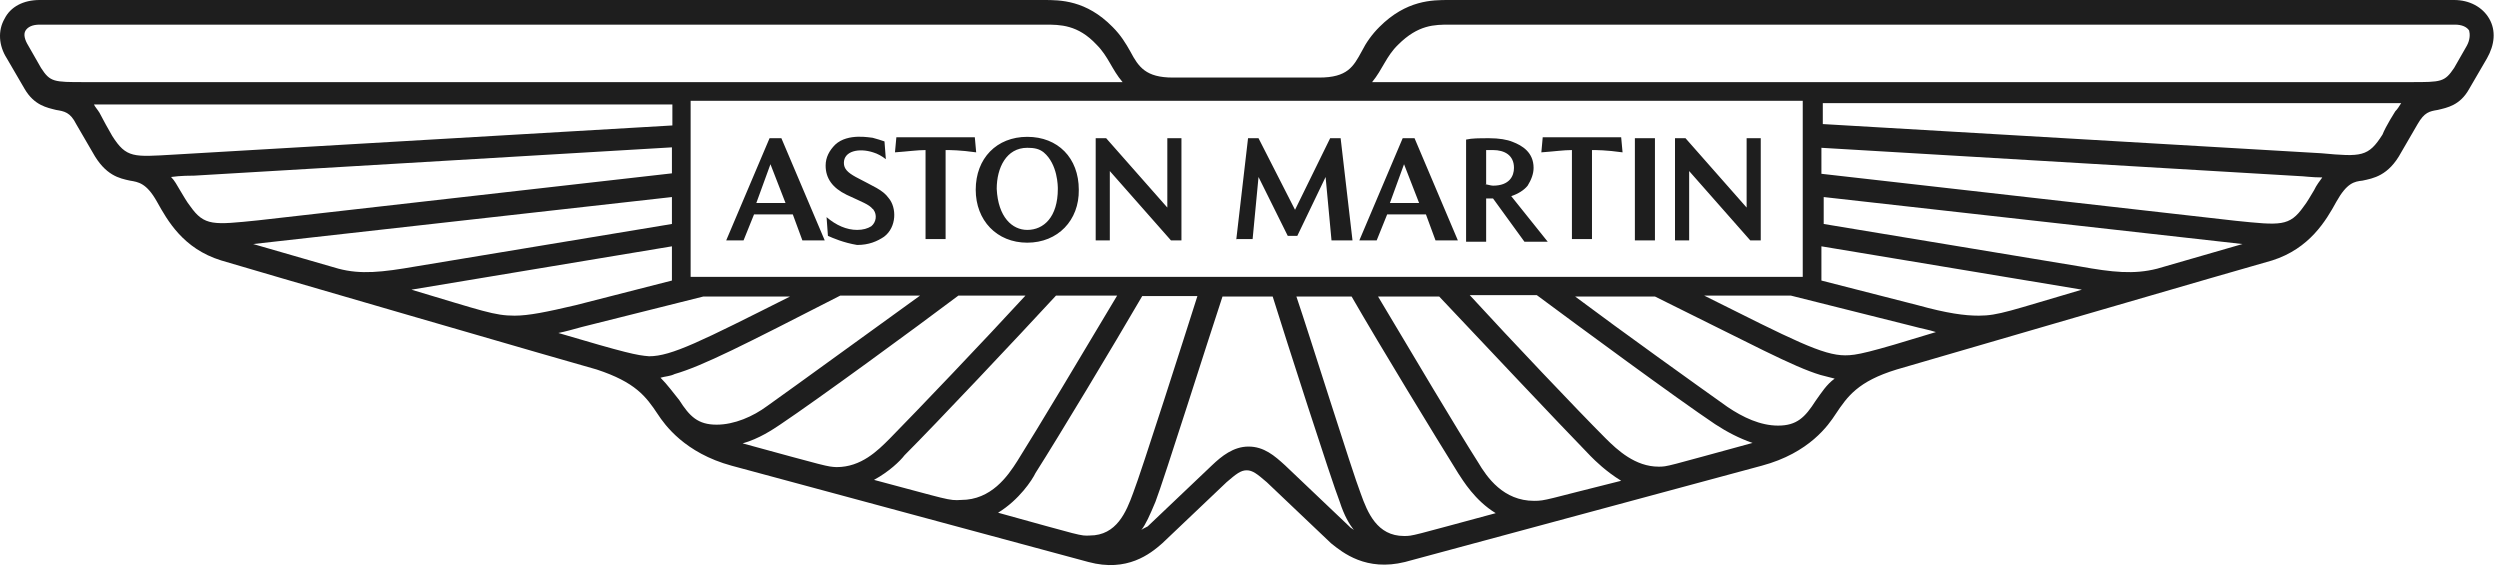 <svg width="83" height="19" viewBox="0 0 83 19" fill="none" xmlns="http://www.w3.org/2000/svg">
<path d="M25.11 6.739H26.079L25.579 5.452L25.11 6.739ZM24.11 7.981L25.549 4.589H25.942L27.381 7.981H26.639L26.321 7.118H25.034L24.686 7.981H24.11ZM27.487 7.83L27.442 7.209C27.76 7.481 28.108 7.633 28.456 7.633C28.653 7.633 28.805 7.587 28.926 7.512C29.093 7.375 29.123 7.133 29.002 6.966C28.986 6.951 28.986 6.936 28.971 6.936C28.85 6.785 28.623 6.709 28.108 6.467C27.639 6.239 27.411 5.921 27.411 5.497C27.411 5.225 27.533 4.998 27.73 4.801C28.154 4.407 28.896 4.574 28.971 4.574C29.123 4.619 29.244 4.649 29.365 4.695L29.41 5.285C29.274 5.179 29.138 5.104 28.986 5.058C28.517 4.907 28.017 5.013 28.017 5.407C28.017 5.603 28.138 5.725 28.411 5.876C29.002 6.194 29.305 6.3 29.501 6.573C29.774 6.891 29.774 7.542 29.35 7.86C29.123 8.011 28.85 8.133 28.456 8.133C28.002 8.057 27.654 7.905 27.487 7.83ZM30.728 7.981V4.982C30.455 4.982 30.137 5.028 29.713 5.058L29.759 4.558H32.364L32.409 5.058C31.864 4.982 31.546 4.982 31.394 4.982V7.936H30.728V7.981ZM34.105 7.633C34.65 7.633 35.12 7.209 35.12 6.27C35.12 6.194 35.12 5.452 34.65 5.058C34.499 4.937 34.332 4.907 34.105 4.907C33.409 4.907 33.091 5.573 33.091 6.27C33.136 7.209 33.605 7.633 34.105 7.633ZM34.105 8.057C33.091 8.057 32.394 7.315 32.394 6.3C32.394 5.255 33.091 4.543 34.105 4.543C35.12 4.543 35.816 5.24 35.816 6.3C35.832 7.315 35.12 8.057 34.105 8.057ZM36.377 7.981V4.589H36.725L38.755 6.891V4.589H39.224V7.981H38.876L36.846 5.679V7.981H36.377ZM41.041 7.981L41.435 4.589H41.783L42.995 6.966L44.161 4.589H44.509L44.903 7.981H44.206L44.01 5.876L43.071 7.83H42.753L41.783 5.876L41.587 7.936H41.041V7.981ZM46.145 6.739H47.114L46.614 5.452L46.145 6.739ZM45.13 7.981L46.569 4.589H46.963L48.401 7.981H47.659L47.341 7.118H46.054L45.706 7.981H45.13ZM49.295 6.118C49.371 6.118 49.492 6.164 49.568 6.164C50.113 6.164 50.264 5.846 50.264 5.573C50.264 5.149 49.946 4.982 49.568 4.982H49.34V6.118H49.295ZM48.674 8.026V4.634C48.871 4.589 49.098 4.589 49.446 4.589C49.764 4.589 50.037 4.634 50.219 4.71C50.537 4.831 50.915 5.058 50.915 5.573C50.915 5.77 50.84 5.967 50.718 6.164C50.597 6.315 50.401 6.436 50.173 6.512L51.385 8.026H50.612L49.568 6.588H49.34V8.026H48.674ZM52.188 7.981V4.982C51.915 4.982 51.597 5.028 51.173 5.058L51.218 4.558H53.823L53.869 5.058C53.323 4.982 53.005 4.982 52.854 4.982V7.936H52.188V7.981ZM54.278 4.589H54.944V7.981H54.278V4.589ZM55.61 7.981V4.589H55.959L57.988 6.891V4.589H58.457V7.981H58.109L56.08 5.679V7.981H55.61Z" fill="#1E1E1E"/>
<path d="M82.643 0.621C82.416 0.227 81.976 0 81.477 0H48.099C47.553 0 46.69 0 45.797 0.894C45.554 1.136 45.358 1.408 45.206 1.711C44.933 2.211 44.736 2.575 43.798 2.575H38.936C38.043 2.575 37.8 2.226 37.528 1.711C37.376 1.439 37.21 1.166 36.937 0.894C36.059 0 35.196 0 34.65 0H1.318C0.773 0 0.349 0.227 0.152 0.621C-0.076 1.015 -0.045 1.514 0.227 1.938L0.818 2.953C1.136 3.498 1.56 3.574 1.863 3.65C2.136 3.695 2.332 3.725 2.529 4.119L3.075 5.058C3.499 5.831 3.968 5.921 4.316 5.997C4.589 6.043 4.862 6.073 5.21 6.694C5.558 7.315 6.073 8.254 7.345 8.647C7.466 8.693 19.764 12.267 19.809 12.267C21.096 12.691 21.445 13.16 21.838 13.751C22.066 14.099 22.732 15.038 24.292 15.462L36.135 18.658C37.422 19.006 38.194 18.385 38.588 18.037L40.723 16.008C41.041 15.735 41.193 15.614 41.39 15.614C41.587 15.614 41.738 15.735 42.056 16.008L44.191 18.037C44.585 18.355 45.358 18.976 46.645 18.658L58.488 15.462C60.078 15.038 60.714 14.099 60.941 13.751C61.335 13.16 61.683 12.661 62.97 12.267C62.97 12.267 75.283 8.678 75.434 8.647C76.676 8.254 77.221 7.33 77.569 6.694C77.918 6.073 78.16 6.027 78.433 5.997C78.781 5.921 79.296 5.846 79.72 5.058L80.265 4.119C80.492 3.725 80.659 3.695 80.931 3.65C81.249 3.574 81.674 3.498 81.976 2.953L82.567 1.938C82.825 1.484 82.87 1.015 82.643 0.621ZM59.851 3.347V9.193H22.929V3.347H59.851ZM46.614 17.795C45.721 17.795 45.403 17.022 45.176 16.386C44.903 15.69 43.464 11.086 43.04 9.844H44.873C45.842 11.525 47.644 14.478 48.417 15.72C48.568 15.947 48.962 16.613 49.658 17.037C46.842 17.795 46.917 17.795 46.614 17.795ZM50.931 16.628C49.916 16.628 49.371 15.856 49.068 15.341C48.401 14.296 46.887 11.752 45.751 9.844H47.781C49.068 11.207 51.748 14.054 52.809 15.144C52.96 15.296 53.308 15.644 53.823 15.962C51.324 16.583 51.324 16.628 50.931 16.628ZM55.065 15.493C54.293 15.493 53.702 14.947 53.308 14.554C52.369 13.615 50.158 11.283 48.795 9.798H51.021C52.43 10.843 55.656 13.221 56.943 14.084C57.337 14.342 57.745 14.554 58.185 14.705C55.292 15.493 55.368 15.493 55.065 15.493ZM60.275 13.312C59.926 13.857 59.654 14.13 59.033 14.13C58.442 14.13 57.867 13.857 57.352 13.509C56.307 12.767 53.853 11.01 52.294 9.844H54.944C58.17 11.434 59.532 12.176 60.441 12.449L60.911 12.57C60.638 12.767 60.471 13.039 60.275 13.312ZM61.259 11.797C60.517 11.797 59.548 11.298 56.579 9.814H59.457L63.5 10.828C63.773 10.904 64.046 10.949 64.273 11.025C62.001 11.722 61.638 11.797 61.259 11.797ZM69.119 9.617C66.741 10.313 66.347 10.48 65.696 10.48C65.227 10.48 64.651 10.404 63.667 10.132L60.471 9.314V8.178L69.119 9.617ZM71.618 8.92C70.845 9.117 70.134 9.041 69.043 8.844L60.547 7.436V6.542L74.45 8.102L71.618 8.92ZM76.827 6.315C76.706 6.512 76.6 6.709 76.479 6.86C76.01 7.527 75.707 7.481 74.222 7.33L60.471 5.77V4.907L76.328 5.846C76.449 5.846 76.752 5.891 77.1 5.891C77.024 5.997 76.903 6.149 76.827 6.315ZM79.523 3.695C79.523 3.695 79.205 4.195 79.099 4.468C78.629 5.21 78.402 5.21 77.07 5.088L60.517 4.119V3.423H79.72C79.644 3.544 79.599 3.619 79.523 3.695ZM81.901 1.514L81.477 2.256C81.159 2.726 81.053 2.726 80.038 2.726H45.554C45.903 2.302 46.024 1.863 46.418 1.484C47.084 0.818 47.629 0.818 48.129 0.818H81.507C81.734 0.818 81.901 0.894 81.976 1.015C82.007 1.136 82.007 1.318 81.901 1.514ZM37.891 17.598C38.043 17.401 38.164 17.128 38.361 16.659C38.633 15.962 40.148 11.161 40.587 9.844H42.253C42.677 11.207 44.206 15.962 44.479 16.659C44.63 17.128 44.797 17.401 44.949 17.598C44.903 17.552 44.827 17.522 44.797 17.477L42.662 15.447C42.313 15.129 41.965 14.826 41.45 14.826C40.95 14.826 40.557 15.144 40.239 15.447L38.103 17.477C38.013 17.522 37.922 17.567 37.891 17.598ZM33.136 17.022C33.833 16.598 34.272 15.932 34.378 15.705C35.15 14.493 36.952 11.495 37.922 9.829H39.754C39.36 11.07 37.891 15.674 37.619 16.371C37.392 16.992 37.074 17.779 36.18 17.779C35.862 17.795 35.938 17.795 33.136 17.022ZM29.017 15.932C29.517 15.659 29.88 15.311 30.031 15.114C31.076 14.069 33.802 11.177 35.059 9.814H37.089C35.953 11.722 34.438 14.251 33.772 15.311C33.454 15.811 32.909 16.598 31.909 16.598C31.5 16.628 31.47 16.583 29.017 15.932ZM24.655 14.72C25.2 14.569 25.67 14.251 25.897 14.099C27.184 13.236 30.41 10.874 31.818 9.814H34.045C32.682 11.298 30.455 13.63 29.532 14.569C29.138 14.963 28.593 15.508 27.775 15.508C27.457 15.493 27.487 15.493 24.655 14.72ZM21.929 12.54C22.081 12.494 22.247 12.494 22.399 12.418C23.338 12.146 24.701 11.449 27.896 9.814H30.546C28.926 10.98 26.518 12.736 25.473 13.478C25.003 13.827 24.383 14.099 23.792 14.099C23.171 14.099 22.898 13.827 22.55 13.282C22.353 13.039 22.156 12.767 21.929 12.54ZM18.537 11.055C18.764 11.01 19.037 10.934 19.309 10.858L23.353 9.844H26.23C23.277 11.328 22.293 11.828 21.551 11.828C21.142 11.797 20.793 11.722 18.537 11.055ZM22.308 8.178V9.314L19.112 10.132C18.143 10.359 17.552 10.48 17.083 10.48C16.417 10.48 16.038 10.328 13.66 9.617L22.308 8.178ZM8.405 8.102L22.308 6.542V7.436L13.812 8.844C12.676 9.041 11.979 9.117 11.237 8.92L8.405 8.102ZM5.679 5.876C5.997 5.831 6.346 5.831 6.452 5.831L22.308 4.892V5.755L8.572 7.315C7.088 7.466 6.785 7.512 6.315 6.845C6.194 6.694 6.088 6.497 5.967 6.3C5.876 6.149 5.8 5.997 5.679 5.876ZM3.12 3.468H22.323V4.165L5.755 5.134C4.438 5.21 4.195 5.255 3.726 4.513C3.574 4.256 3.438 3.998 3.302 3.741C3.226 3.619 3.15 3.544 3.12 3.468ZM0.848 1.015C0.924 0.894 1.075 0.818 1.318 0.818H34.696C35.196 0.818 35.786 0.818 36.407 1.484C36.801 1.878 36.907 2.302 37.27 2.726H2.802C1.787 2.726 1.666 2.726 1.363 2.256L0.939 1.514C0.818 1.318 0.773 1.136 0.848 1.015Z" fill="#1E1E1E"/>
</svg>
